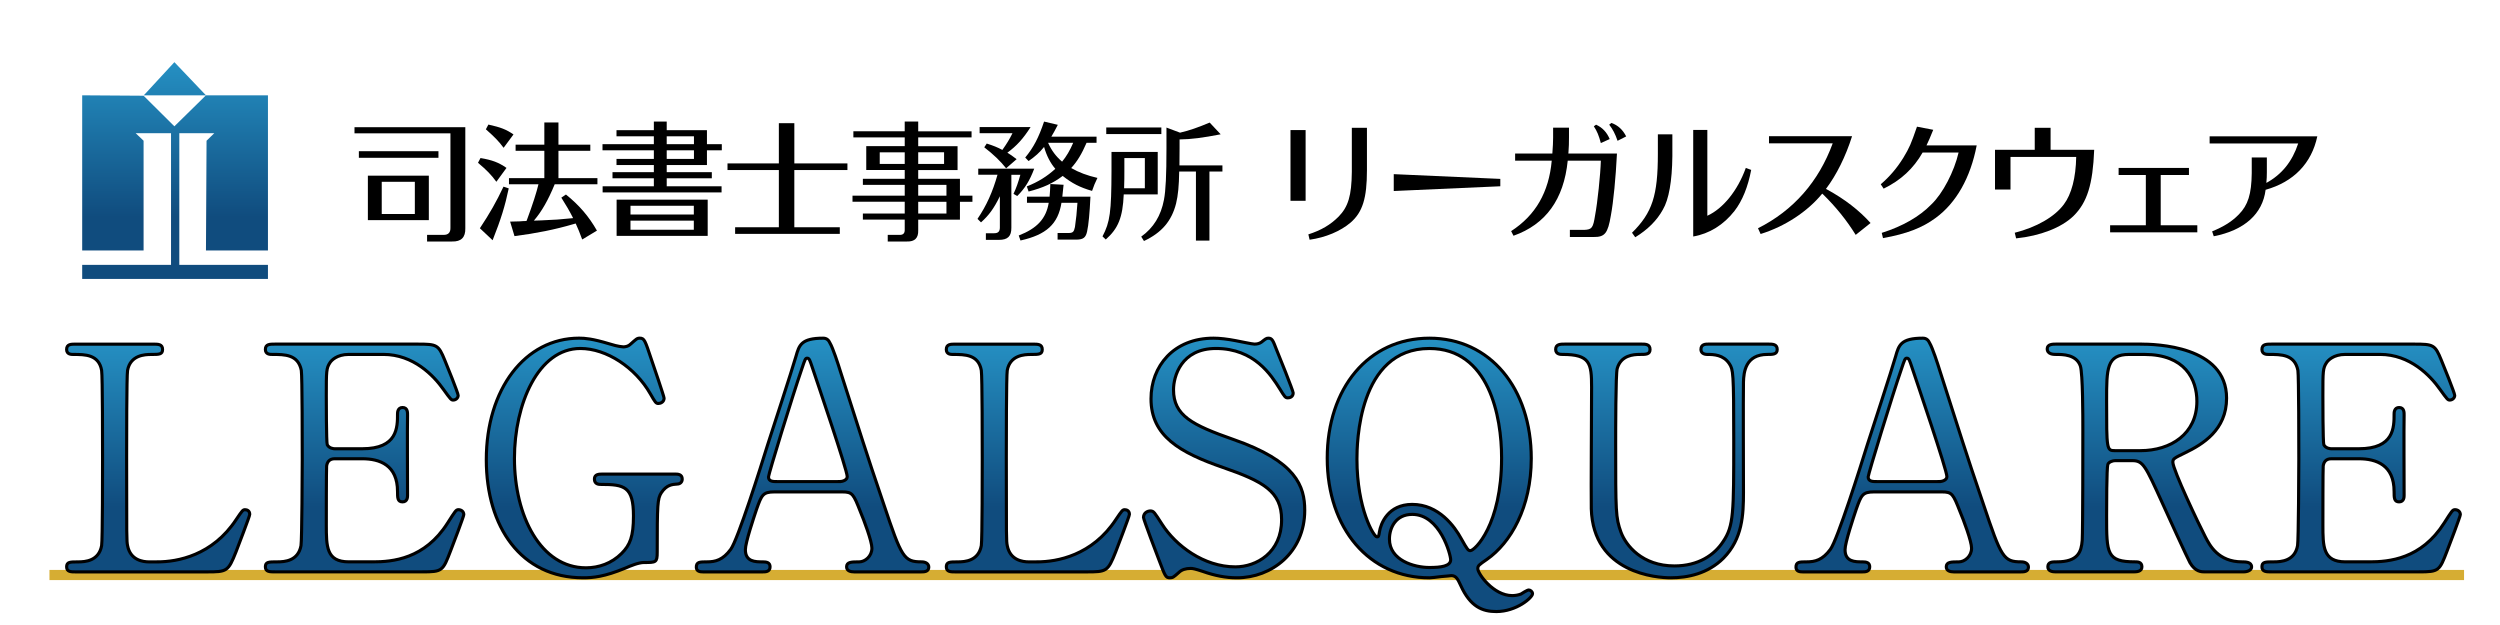 <?xml version="1.0" encoding="utf-8"?>
<!-- Generator: Adobe Illustrator 16.0.3, SVG Export Plug-In . SVG Version: 6.00 Build 0)  -->
<!DOCTYPE svg PUBLIC "-//W3C//DTD SVG 1.1//EN" "http://www.w3.org/Graphics/SVG/1.1/DTD/svg11.dtd">
<svg version="1.1" id="r1" xmlns="http://www.w3.org/2000/svg" xmlns:xlink="http://www.w3.org/1999/xlink" x="0px" y="0px"
	 width="200px" height="50px" viewBox="0 0 200 50" enable-background="new 0 0 200 50" xml:space="preserve">
<rect x="3.957" y="45.594" opacity="0.8" fill="#CC9900" width="193.167" height="0.813"/>
<g>
	<g>
		<linearGradient id="SVGID_1_" gradientUnits="userSpaceOnUse" x1="101.078" y1="27.237" x2="101.078" y2="44.434">
			<stop  offset="0" style="stop-color:#2590C3"/>
			<stop  offset="0.774" style="stop-color:#104C7E"/>
		</linearGradient>
		<path fill="url(#SVGID_1_)" d="M12.604,44.95c1.575,0,4.399-0.5,6.299-3.399c0.475-0.699,0.524-0.774,0.7-0.774
			c0.15,0,0.375,0.075,0.375,0.374c0,0.15-0.95,2.6-1.1,3c-0.625,1.574-0.725,1.6-2.349,1.6H6.056c-0.375,0-0.725,0-0.725-0.4
			c0-0.399,0.275-0.399,0.9-0.399c0.6,0,1.674-0.075,1.899-1.3c0.075-0.425,0.075-6.174,0.075-6.898c0-1,0-6.674-0.075-7.123
			c-0.225-1.275-1.325-1.275-2.25-1.275c-0.175,0-0.55,0-0.55-0.398c0-0.426,0.35-0.426,0.725-0.426h6.199c0.4,0,0.75,0,0.75,0.426
			c0,0.398-0.275,0.398-0.899,0.398c-0.525,0-1.675,0.051-1.9,1.275c-0.075,0.449-0.075,5.773-0.075,6.948
			c0,6.648,0,6.673,0.075,7.073c0.225,1.175,1.25,1.3,1.725,1.3H12.604z"/>
		<linearGradient id="SVGID_2_" gradientUnits="userSpaceOnUse" x1="101.078" y1="27.237" x2="101.078" y2="44.434">
			<stop  offset="0" style="stop-color:#2590C3"/>
			<stop  offset="0.774" style="stop-color:#104C7E"/>
		</linearGradient>
		<path fill="url(#SVGID_2_)" d="M29.829,44.95c1.575,0,4.149-0.226,5.974-3.099c0.625-0.976,0.675-1.075,0.875-1.075
			c0.2,0,0.425,0.125,0.425,0.399c0,0.125-0.9,2.5-1.05,2.875c-0.625,1.624-0.65,1.699-2.274,1.699H22.006
			c-0.425,0-0.775,0-0.775-0.4c0-0.399,0.25-0.399,0.95-0.399c0.6,0,1.675-0.075,1.899-1.3c0.075-0.425,0.1-6.174,0.1-6.898
			c0-1,0-6.674-0.075-7.123c-0.25-1.275-1.325-1.275-2.324-1.275c-0.175,0-0.55,0-0.55-0.398c0-0.426,0.35-0.426,0.775-0.426h11.397
			c1.55,0,1.675,0.051,2.174,1.275c0.15,0.35,1.075,2.648,1.075,2.824c0,0.199-0.175,0.375-0.4,0.375c-0.15,0-0.2-0.051-0.775-0.85
			c-0.775-1.101-2.399-2.801-4.799-2.801h-2.774c-0.975,0-1.4,0.5-1.5,0.65c-0.3,0.45-0.3,0.675-0.3,2.649
			c0,0.325,0,3.724,0.075,3.925c0.15,0.299,0.525,0.324,0.6,0.324h2.2c2.824,0,2.824-1.699,2.824-2.799c0-0.075,0-0.5,0.4-0.5
			c0.425,0,0.4,0.425,0.4,0.625c-0.025,0.924,0,5.398,0,6.398c0,0.125,0,0.524-0.4,0.524s-0.4-0.325-0.4-0.825
			c0-2.124-1.424-2.624-2.824-2.624h-2.2c-0.425,0-0.6,0.25-0.649,0.575c-0.025,0.199-0.025,4.324-0.025,4.699
			c0,1.749,0,2.974,1.8,2.974H29.829z"/>
		<linearGradient id="SVGID_3_" gradientUnits="userSpaceOnUse" x1="101.078" y1="27.237" x2="101.078" y2="44.434">
			<stop  offset="0" style="stop-color:#2590C3"/>
			<stop  offset="0.774" style="stop-color:#104C7E"/>
		</linearGradient>
		<path fill="url(#SVGID_3_)" d="M54.002,37.927c0.2,0,0.575,0,0.575,0.399c0,0.226-0.15,0.4-0.425,0.4
			c-0.35,0.025-0.825,0.051-1.25,0.7c-0.3,0.475-0.325,0.899-0.325,4.749c0,0.824-0.1,0.824-1.05,0.824c-0.45,0-1.1,0.275-1.5,0.45
			c-1.699,0.7-2.599,0.774-3.374,0.774c-4.974,0-7.748-4.074-7.748-9.447c0-5.648,3.099-9.723,7.423-9.723
			c0.475,0,1.075,0.05,2.399,0.449c0.8,0.25,1,0.226,1.175,0.25c0.2-0.024,0.375-0.049,0.575-0.25c0.4-0.35,0.475-0.449,0.7-0.449
			c0.375,0,0.425,0.175,0.925,1.674c0.15,0.426,1.025,3,1.025,3.125c0,0.3-0.275,0.425-0.45,0.425c-0.2,0-0.25-0.075-0.65-0.774
			c-1.2-2.1-3.499-3.625-5.599-3.625c-3.374,0-5.273,4.449-5.273,8.799c0,4.598,2.1,8.748,5.724,8.748
			c1.024,0,2.049-0.351,2.849-1.15c0.675-0.675,0.95-1.35,0.95-3c0-2.349-0.725-2.523-2.599-2.523c-0.15,0-0.525,0-0.525-0.426
			c0-0.399,0.375-0.399,0.675-0.399H54.002z"/>
		<linearGradient id="SVGID_4_" gradientUnits="userSpaceOnUse" x1="101.078" y1="27.237" x2="101.078" y2="44.434">
			<stop  offset="0" style="stop-color:#2590C3"/>
			<stop  offset="0.774" style="stop-color:#104C7E"/>
		</linearGradient>
		<path fill="url(#SVGID_4_)" d="M68.328,45.75c-0.275,0-0.6-0.075-0.6-0.4c0-0.399,0.4-0.399,1-0.399c0.475,0,1.025-0.45,1.025-1.1
			c0-0.55-0.65-2.274-0.925-2.925c-0.55-1.399-0.625-1.574-1.45-1.574h-5.424c-0.925,0-1.024,0.25-1.424,1.375
			c-0.225,0.674-0.9,2.674-0.9,3.249c0,0.975,0.8,0.975,1.399,0.975c0.3,0,0.575,0.05,0.575,0.399c0,0.4-0.375,0.4-0.575,0.4H56.23
			c-0.2,0-0.524-0.025-0.524-0.375c0-0.425,0.275-0.425,0.85-0.425c0.675,0,1.274-0.149,1.899-0.999
			c0.575-0.775,2.424-6.648,2.975-8.424c0.325-1,1.924-5.898,2.249-7.023c0.25-0.875,0.4-1.449,2.175-1.449
			c0.3,0,0.45,0.175,0.55,0.4c0.225,0.375,0.65,1.674,0.825,2.249c1.75,5.423,1.899,6.023,3.474,10.647
			c1.425,4.248,1.6,4.599,3.024,4.599c0.325,0,0.575,0.149,0.575,0.425c0,0.375-0.4,0.375-0.575,0.375H68.328z M67.153,38.527
			c0.275,0,0.625-0.125,0.625-0.4c0-0.525-2.375-7.473-2.824-8.822c-0.15-0.426-0.2-0.65-0.375-0.65c-0.15,0-0.175,0.074-0.45,0.9
			c-0.7,2.023-2.649,8.372-2.649,8.598c0,0.375,0.375,0.375,0.7,0.375H67.153z"/>
		<linearGradient id="SVGID_5_" gradientUnits="userSpaceOnUse" x1="101.078" y1="27.237" x2="101.078" y2="44.434">
			<stop  offset="0" style="stop-color:#2590C3"/>
			<stop  offset="0.774" style="stop-color:#104C7E"/>
		</linearGradient>
		<path fill="url(#SVGID_5_)" d="M82.979,44.95c1.575,0,4.399-0.5,6.299-3.399c0.475-0.699,0.525-0.774,0.7-0.774
			c0.15,0,0.375,0.075,0.375,0.374c0,0.15-0.95,2.6-1.1,3c-0.625,1.574-0.725,1.6-2.349,1.6H76.431c-0.375,0-0.725,0-0.725-0.4
			c0-0.399,0.275-0.399,0.899-0.399c0.6,0,1.675-0.075,1.9-1.3c0.075-0.425,0.075-6.174,0.075-6.898c0-1,0-6.674-0.075-7.123
			c-0.225-1.275-1.325-1.275-2.25-1.275c-0.175,0-0.55,0-0.55-0.398c0-0.426,0.35-0.426,0.725-0.426h6.199c0.4,0,0.75,0,0.75,0.426
			c0,0.398-0.275,0.398-0.899,0.398c-0.525,0-1.675,0.051-1.9,1.275c-0.075,0.449-0.075,5.773-0.075,6.948
			c0,6.648,0,6.673,0.075,7.073c0.225,1.175,1.25,1.3,1.725,1.3H82.979z"/>
		<linearGradient id="SVGID_6_" gradientUnits="userSpaceOnUse" x1="101.078" y1="27.237" x2="101.078" y2="44.434">
			<stop  offset="0" style="stop-color:#2590C3"/>
			<stop  offset="0.774" style="stop-color:#104C7E"/>
		</linearGradient>
		<path fill="url(#SVGID_6_)" d="M92.73,44.825c-0.175-0.45-1.25-3.274-1.25-3.425c0-0.374,0.325-0.524,0.55-0.524
			c0.275,0,0.325,0.125,0.925,1.05c1.1,1.725,3.349,3.424,5.874,3.424c1.675,0,3.699-1.124,3.699-3.773
			c0-2.274-1.499-3.074-4.673-4.174c-3.474-1.2-5.774-2.525-5.774-5.499c0-2.599,1.8-4.849,4.999-4.849
			c0.5,0,1.125,0.074,1.774,0.199c0.275,0.051,1.324,0.275,1.5,0.275c0.225,0,0.399-0.05,0.55-0.15
			c0.35-0.274,0.399-0.324,0.575-0.324c0.299,0,0.375,0.225,0.625,0.875c0.174,0.399,1.35,3.349,1.35,3.499
			c0,0.325-0.275,0.399-0.426,0.399c-0.199,0-0.25-0.074-0.649-0.725c-0.675-1.074-2.024-3.225-5.099-3.225
			c-2.799,0-3.399,2.25-3.399,3.3c0,2.074,1.5,2.824,4.774,3.974c5.049,1.75,5.723,3.75,5.723,5.674
			c0,3.374-2.648,5.398-5.423,5.398c-0.9,0-1.774-0.175-2.699-0.5c-0.675-0.225-0.85-0.25-1-0.25c-0.4,0-0.725,0.101-0.95,0.325
			c-0.425,0.375-0.475,0.425-0.725,0.425C93.255,46.225,93.205,46.074,92.73,44.825z"/>
		<linearGradient id="SVGID_7_" gradientUnits="userSpaceOnUse" x1="101.078" y1="27.237" x2="101.078" y2="44.434">
			<stop  offset="0" style="stop-color:#2590C3"/>
			<stop  offset="0.774" style="stop-color:#104C7E"/>
		</linearGradient>
		<path fill="url(#SVGID_7_)" d="M122.501,36.678c0,3.924-1.649,6.748-3.549,8.072c-0.649,0.45-0.726,0.5-0.726,0.75
			c0,0.4,1.25,2.149,2.75,2.149c0.25,0,0.5-0.05,0.699-0.125c0.076-0.05,0.5-0.325,0.625-0.325s0.301,0.125,0.301,0.301
			c0,0.299-1.275,1.424-2.9,1.424c-1.1,0-2.074-0.375-2.849-2.1c-0.226-0.475-0.351-0.774-0.75-0.774c-0.024,0-0.399,0.05-0.8,0.075
			c-0.4,0.05-0.8,0.1-0.949,0.1c-4.799,0-8.174-3.924-8.174-9.572c0-5.574,3.274-9.598,8.174-9.598
			C119.202,27.055,122.501,31.054,122.501,36.678z M108.555,36.727c0,3.975,1.35,6.225,1.6,6.225c0.125,0,0.15-0.051,0.199-0.4
			c0.101-0.65,0.676-2.199,2.625-2.199c2.125,0,3.398,1.774,3.924,2.749c0.475,0.851,0.55,0.95,0.725,0.95
			c0.35,0,2.5-2.05,2.5-7.424c0-3.299-1-8.748-5.773-8.748C108.629,27.879,108.555,35.553,108.555,36.727z M116.053,44.775
			c0-0.4-0.85-3.625-3.074-3.625c-1.3,0-1.824,1.051-1.824,1.975c0,1.7,1.975,2.275,3.199,2.275
			C115.277,45.4,116.053,45.301,116.053,44.775z"/>
		<linearGradient id="SVGID_8_" gradientUnits="userSpaceOnUse" x1="101.078" y1="27.237" x2="101.078" y2="44.434">
			<stop  offset="0" style="stop-color:#2590C3"/>
			<stop  offset="0.774" style="stop-color:#104C7E"/>
		</linearGradient>
		<path fill="url(#SVGID_8_)" d="M141.476,27.529c0.325,0,0.7,0,0.7,0.426c0,0.398-0.35,0.398-0.775,0.398
			c-1.774,0-1.898,1.426-1.924,2.2c-0.025,1.249,0,7.448,0,8.848c0,1.774-0.075,3.699-1.6,5.249c-1.25,1.25-2.875,1.574-4.225,1.574
			c-1.074,0-6.198-0.35-6.348-5.523c-0.025-1.399,0.024-8.197,0.024-9.723c0-1.924-0.125-2.625-2.324-2.625
			c-0.149,0-0.55,0-0.55-0.398c0-0.426,0.375-0.426,0.75-0.426h6.123c0.3,0,0.675,0,0.675,0.426c0,0.398-0.325,0.398-0.8,0.398
			c-0.55,0-1.524,0.076-1.824,1.125c-0.125,0.375-0.125,5.124-0.125,5.999c0,5.499,0,5.923,0.425,7.099
			c0.399,1.074,1.7,2.699,4.274,2.699c1.924,0,3.199-0.875,3.898-1.949c0.85-1.25,0.85-2.3,0.85-8.099
			c0-5.523-0.05-5.648-0.35-6.124c-0.475-0.725-1.25-0.75-1.774-0.75c-0.274,0-0.5-0.124-0.5-0.398c0-0.426,0.375-0.426,0.6-0.426
			H141.476z"/>
		<linearGradient id="SVGID_9_" gradientUnits="userSpaceOnUse" x1="101.078" y1="27.237" x2="101.078" y2="44.434">
			<stop  offset="0" style="stop-color:#2590C3"/>
			<stop  offset="0.774" style="stop-color:#104C7E"/>
		</linearGradient>
		<path fill="url(#SVGID_9_)" d="M156.302,45.75c-0.274,0-0.6-0.075-0.6-0.4c0-0.399,0.399-0.399,1-0.399
			c0.475,0,1.024-0.45,1.024-1.1c0-0.55-0.649-2.274-0.925-2.925c-0.55-1.399-0.625-1.574-1.449-1.574h-5.424
			c-0.925,0-1.025,0.25-1.425,1.375c-0.225,0.674-0.899,2.674-0.899,3.249c0,0.975,0.799,0.975,1.399,0.975
			c0.3,0,0.574,0.05,0.574,0.399c0,0.4-0.374,0.4-0.574,0.4h-4.799c-0.2,0-0.525-0.025-0.525-0.375c0-0.425,0.275-0.425,0.85-0.425
			c0.676,0,1.275-0.149,1.9-0.999c0.574-0.775,2.424-6.648,2.974-8.424c0.325-1,1.925-5.898,2.25-7.023
			c0.25-0.875,0.399-1.449,2.174-1.449c0.3,0,0.45,0.175,0.55,0.4c0.226,0.375,0.65,1.674,0.825,2.249
			c1.75,5.423,1.899,6.023,3.475,10.647c1.424,4.248,1.6,4.599,3.023,4.599c0.325,0,0.575,0.149,0.575,0.425
			c0,0.375-0.399,0.375-0.575,0.375H156.302z M155.127,38.527c0.275,0,0.625-0.125,0.625-0.4c0-0.525-2.374-7.473-2.824-8.822
			c-0.15-0.426-0.2-0.65-0.375-0.65c-0.149,0-0.175,0.074-0.45,0.9c-0.699,2.023-2.649,8.372-2.649,8.598
			c0,0.375,0.375,0.375,0.7,0.375H155.127z"/>
		<linearGradient id="SVGID_10_" gradientUnits="userSpaceOnUse" x1="101.078" y1="27.237" x2="101.078" y2="44.434">
			<stop  offset="0" style="stop-color:#2590C3"/>
			<stop  offset="0.774" style="stop-color:#104C7E"/>
		</linearGradient>
		<path fill="url(#SVGID_10_)" d="M171.228,27.529c1.2,0,6.898,0.125,6.898,4.324c0,2.549-1.925,3.699-3.324,4.374
			c-0.875,0.425-0.975,0.475-0.975,0.749c0,0.601,2.1,5.024,2.6,5.975c0.35,0.674,1.024,1.999,2.949,1.999c0.25,0,0.75,0,0.75,0.399
			c0,0.351-0.5,0.4-0.625,0.4h-3.125c-0.249,0-0.749,0-1.174-0.725c-0.15-0.25-1.925-4.124-2.2-4.749
			c-1.374-3.024-1.549-3.425-2.424-3.425h-1.375c-0.175,0-0.5,0.101-0.575,0.301c-0.1,0.25-0.1,3.549-0.1,4.123
			c0,3.025,0,3.675,2.3,3.675c0.175,0,0.524,0,0.524,0.399c0,0.4-0.45,0.4-0.725,0.4h-6.174c-0.25,0-0.625-0.05-0.625-0.4
			c0-0.399,0.351-0.399,0.7-0.399c1.725,0,1.975-0.8,2.05-1.725c0.05-0.85,0.05-7.724,0.05-8.897c0-0.926,0-4.424-0.2-5.049
			c-0.325-0.926-1.399-0.926-1.975-0.926c-0.149,0-0.675,0-0.675-0.449c0-0.375,0.45-0.375,0.75-0.375H171.228z M170.328,28.354
			c-1.8,0-1.8,1.125-1.8,3.699c0,3.925,0,4,0.675,4h2.024c2.449,0,4.524-1.35,4.524-3.949c0-1.75-0.95-3.75-4.199-3.75H170.328z"/>
		<linearGradient id="SVGID_11_" gradientUnits="userSpaceOnUse" x1="101.078" y1="27.237" x2="101.078" y2="44.434">
			<stop  offset="0" style="stop-color:#2590C3"/>
			<stop  offset="0.774" style="stop-color:#104C7E"/>
		</linearGradient>
		<path fill="url(#SVGID_11_)" d="M189.553,44.95c1.574,0,4.148-0.226,5.974-3.099c0.624-0.976,0.675-1.075,0.874-1.075
			c0.2,0,0.425,0.125,0.425,0.399c0,0.125-0.899,2.5-1.049,2.875c-0.625,1.624-0.65,1.699-2.275,1.699h-11.771
			c-0.425,0-0.775,0-0.775-0.4c0-0.399,0.25-0.399,0.95-0.399c0.6,0,1.675-0.075,1.899-1.3c0.075-0.425,0.1-6.174,0.1-6.898
			c0-1,0-6.674-0.074-7.123c-0.25-1.275-1.325-1.275-2.324-1.275c-0.176,0-0.551,0-0.551-0.398c0-0.426,0.351-0.426,0.775-0.426
			h11.397c1.549,0,1.674,0.051,2.174,1.275c0.15,0.35,1.075,2.648,1.075,2.824c0,0.199-0.175,0.375-0.4,0.375
			c-0.149,0-0.199-0.051-0.774-0.85c-0.775-1.101-2.399-2.801-4.799-2.801h-2.774c-0.975,0-1.399,0.5-1.5,0.65
			c-0.3,0.45-0.3,0.675-0.3,2.649c0,0.325,0,3.724,0.075,3.925c0.15,0.299,0.524,0.324,0.6,0.324h2.199
			c2.825,0,2.825-1.699,2.825-2.799c0-0.075,0-0.5,0.399-0.5c0.425,0,0.4,0.425,0.4,0.625c-0.025,0.924,0,5.398,0,6.398
			c0,0.125,0,0.524-0.4,0.524c-0.399,0-0.399-0.325-0.399-0.825c0-2.124-1.425-2.624-2.825-2.624h-2.199
			c-0.425,0-0.6,0.25-0.649,0.575c-0.025,0.199-0.025,4.324-0.025,4.699c0,1.749,0,2.974,1.8,2.974H189.553z"/>
	</g>
	<g>
		<path fill="none" stroke="#000000" stroke-width="0.25" stroke-miterlimit="10" d="M12.604,44.95c1.575,0,4.399-0.5,6.299-3.399
			c0.475-0.699,0.524-0.774,0.7-0.774c0.15,0,0.375,0.075,0.375,0.374c0,0.15-0.95,2.6-1.1,3c-0.625,1.574-0.725,1.6-2.349,1.6
			H6.056c-0.375,0-0.725,0-0.725-0.4c0-0.399,0.275-0.399,0.9-0.399c0.6,0,1.674-0.075,1.899-1.3
			c0.075-0.425,0.075-6.174,0.075-6.898c0-1,0-6.674-0.075-7.123c-0.225-1.275-1.325-1.275-2.25-1.275c-0.175,0-0.55,0-0.55-0.398
			c0-0.426,0.35-0.426,0.725-0.426h6.199c0.4,0,0.75,0,0.75,0.426c0,0.398-0.275,0.398-0.899,0.398c-0.525,0-1.675,0.051-1.9,1.275
			c-0.075,0.449-0.075,5.773-0.075,6.948c0,6.648,0,6.673,0.075,7.073c0.225,1.175,1.25,1.3,1.725,1.3H12.604z"/>
		<path fill="none" stroke="#000000" stroke-width="0.25" stroke-miterlimit="10" d="M29.829,44.95c1.575,0,4.149-0.226,5.974-3.099
			c0.625-0.976,0.675-1.075,0.875-1.075c0.2,0,0.425,0.125,0.425,0.399c0,0.125-0.9,2.5-1.05,2.875
			c-0.625,1.624-0.65,1.699-2.274,1.699H22.006c-0.425,0-0.775,0-0.775-0.4c0-0.399,0.25-0.399,0.95-0.399
			c0.6,0,1.675-0.075,1.899-1.3c0.075-0.425,0.1-6.174,0.1-6.898c0-1,0-6.674-0.075-7.123c-0.25-1.275-1.325-1.275-2.324-1.275
			c-0.175,0-0.55,0-0.55-0.398c0-0.426,0.35-0.426,0.775-0.426h11.397c1.55,0,1.675,0.051,2.174,1.275
			c0.15,0.35,1.075,2.648,1.075,2.824c0,0.199-0.175,0.375-0.4,0.375c-0.15,0-0.2-0.051-0.775-0.85
			c-0.775-1.101-2.399-2.801-4.799-2.801h-2.774c-0.975,0-1.4,0.5-1.5,0.65c-0.3,0.45-0.3,0.675-0.3,2.649
			c0,0.325,0,3.724,0.075,3.925c0.15,0.299,0.525,0.324,0.6,0.324h2.2c2.824,0,2.824-1.699,2.824-2.799c0-0.075,0-0.5,0.4-0.5
			c0.425,0,0.4,0.425,0.4,0.625c-0.025,0.924,0,5.398,0,6.398c0,0.125,0,0.524-0.4,0.524s-0.4-0.325-0.4-0.825
			c0-2.124-1.424-2.624-2.824-2.624h-2.2c-0.425,0-0.6,0.25-0.649,0.575c-0.025,0.199-0.025,4.324-0.025,4.699
			c0,1.749,0,2.974,1.8,2.974H29.829z"/>
		<path fill="none" stroke="#000000" stroke-width="0.25" stroke-miterlimit="10" d="M54.002,37.927c0.2,0,0.575,0,0.575,0.399
			c0,0.226-0.15,0.4-0.425,0.4c-0.35,0.025-0.825,0.051-1.25,0.7c-0.3,0.475-0.325,0.899-0.325,4.749c0,0.824-0.1,0.824-1.05,0.824
			c-0.45,0-1.1,0.275-1.5,0.45c-1.699,0.7-2.599,0.774-3.374,0.774c-4.974,0-7.748-4.074-7.748-9.447
			c0-5.648,3.099-9.723,7.423-9.723c0.475,0,1.075,0.05,2.399,0.449c0.8,0.25,1,0.226,1.175,0.25c0.2-0.024,0.375-0.049,0.575-0.25
			c0.4-0.35,0.475-0.449,0.7-0.449c0.375,0,0.425,0.175,0.925,1.674c0.15,0.426,1.025,3,1.025,3.125c0,0.3-0.275,0.425-0.45,0.425
			c-0.2,0-0.25-0.075-0.65-0.774c-1.2-2.1-3.499-3.625-5.599-3.625c-3.374,0-5.273,4.449-5.273,8.799c0,4.598,2.1,8.748,5.724,8.748
			c1.024,0,2.049-0.351,2.849-1.15c0.675-0.675,0.95-1.35,0.95-3c0-2.349-0.725-2.523-2.599-2.523c-0.15,0-0.525,0-0.525-0.426
			c0-0.399,0.375-0.399,0.675-0.399H54.002z"/>
		<path fill="none" stroke="#000000" stroke-width="0.25" stroke-miterlimit="10" d="M68.328,45.75c-0.275,0-0.6-0.075-0.6-0.4
			c0-0.399,0.4-0.399,1-0.399c0.475,0,1.025-0.45,1.025-1.1c0-0.55-0.65-2.274-0.925-2.925c-0.55-1.399-0.625-1.574-1.45-1.574
			h-5.424c-0.925,0-1.024,0.25-1.424,1.375c-0.225,0.674-0.9,2.674-0.9,3.249c0,0.975,0.8,0.975,1.399,0.975
			c0.3,0,0.575,0.05,0.575,0.399c0,0.4-0.375,0.4-0.575,0.4H56.23c-0.2,0-0.524-0.025-0.524-0.375c0-0.425,0.275-0.425,0.85-0.425
			c0.675,0,1.274-0.149,1.899-0.999c0.575-0.775,2.424-6.648,2.975-8.424c0.325-1,1.924-5.898,2.249-7.023
			c0.25-0.875,0.4-1.449,2.175-1.449c0.3,0,0.45,0.175,0.55,0.4c0.225,0.375,0.65,1.674,0.825,2.249
			c1.75,5.423,1.899,6.023,3.474,10.647c1.425,4.248,1.6,4.599,3.024,4.599c0.325,0,0.575,0.149,0.575,0.425
			c0,0.375-0.4,0.375-0.575,0.375H68.328z M67.153,38.527c0.275,0,0.625-0.125,0.625-0.4c0-0.525-2.375-7.473-2.824-8.822
			c-0.15-0.426-0.2-0.65-0.375-0.65c-0.15,0-0.175,0.074-0.45,0.9c-0.7,2.023-2.649,8.372-2.649,8.598
			c0,0.375,0.375,0.375,0.7,0.375H67.153z"/>
		<path fill="none" stroke="#000000" stroke-width="0.25" stroke-miterlimit="10" d="M82.979,44.95c1.575,0,4.399-0.5,6.299-3.399
			c0.475-0.699,0.525-0.774,0.7-0.774c0.15,0,0.375,0.075,0.375,0.374c0,0.15-0.95,2.6-1.1,3c-0.625,1.574-0.725,1.6-2.349,1.6
			H76.431c-0.375,0-0.725,0-0.725-0.4c0-0.399,0.275-0.399,0.899-0.399c0.6,0,1.675-0.075,1.9-1.3
			c0.075-0.425,0.075-6.174,0.075-6.898c0-1,0-6.674-0.075-7.123c-0.225-1.275-1.325-1.275-2.25-1.275c-0.175,0-0.55,0-0.55-0.398
			c0-0.426,0.35-0.426,0.725-0.426h6.199c0.4,0,0.75,0,0.75,0.426c0,0.398-0.275,0.398-0.899,0.398c-0.525,0-1.675,0.051-1.9,1.275
			c-0.075,0.449-0.075,5.773-0.075,6.948c0,6.648,0,6.673,0.075,7.073c0.225,1.175,1.25,1.3,1.725,1.3H82.979z"/>
		<path fill="none" stroke="#000000" stroke-width="0.25" stroke-miterlimit="10" d="M92.73,44.825
			c-0.175-0.45-1.25-3.274-1.25-3.425c0-0.374,0.325-0.524,0.55-0.524c0.275,0,0.325,0.125,0.925,1.05
			c1.1,1.725,3.349,3.424,5.874,3.424c1.675,0,3.699-1.124,3.699-3.773c0-2.274-1.499-3.074-4.673-4.174
			c-3.474-1.2-5.774-2.525-5.774-5.499c0-2.599,1.8-4.849,4.999-4.849c0.5,0,1.125,0.074,1.774,0.199
			c0.275,0.051,1.324,0.275,1.5,0.275c0.225,0,0.399-0.05,0.55-0.15c0.35-0.274,0.399-0.324,0.575-0.324
			c0.299,0,0.375,0.225,0.625,0.875c0.174,0.399,1.35,3.349,1.35,3.499c0,0.325-0.275,0.399-0.426,0.399
			c-0.199,0-0.25-0.074-0.649-0.725c-0.675-1.074-2.024-3.225-5.099-3.225c-2.799,0-3.399,2.25-3.399,3.3
			c0,2.074,1.5,2.824,4.774,3.974c5.049,1.75,5.723,3.75,5.723,5.674c0,3.374-2.648,5.398-5.423,5.398c-0.9,0-1.774-0.175-2.699-0.5
			c-0.675-0.225-0.85-0.25-1-0.25c-0.4,0-0.725,0.101-0.95,0.325c-0.425,0.375-0.475,0.425-0.725,0.425
			C93.255,46.225,93.205,46.074,92.73,44.825z"/>
		<path fill="none" stroke="#000000" stroke-width="0.25" stroke-miterlimit="10" d="M122.501,36.678
			c0,3.924-1.649,6.748-3.549,8.072c-0.649,0.45-0.726,0.5-0.726,0.75c0,0.4,1.25,2.149,2.75,2.149c0.25,0,0.5-0.05,0.699-0.125
			c0.076-0.05,0.5-0.325,0.625-0.325s0.301,0.125,0.301,0.301c0,0.299-1.275,1.424-2.9,1.424c-1.1,0-2.074-0.375-2.849-2.1
			c-0.226-0.475-0.351-0.774-0.75-0.774c-0.024,0-0.399,0.05-0.8,0.075c-0.4,0.05-0.8,0.1-0.949,0.1
			c-4.799,0-8.174-3.924-8.174-9.572c0-5.574,3.274-9.598,8.174-9.598C119.202,27.055,122.501,31.054,122.501,36.678z
			 M108.555,36.727c0,3.975,1.35,6.225,1.6,6.225c0.125,0,0.15-0.051,0.199-0.4c0.101-0.65,0.676-2.199,2.625-2.199
			c2.125,0,3.398,1.774,3.924,2.749c0.475,0.851,0.55,0.95,0.725,0.95c0.35,0,2.5-2.05,2.5-7.424c0-3.299-1-8.748-5.773-8.748
			C108.629,27.879,108.555,35.553,108.555,36.727z M116.053,44.775c0-0.4-0.85-3.625-3.074-3.625c-1.3,0-1.824,1.051-1.824,1.975
			c0,1.7,1.975,2.275,3.199,2.275C115.277,45.4,116.053,45.301,116.053,44.775z"/>
		<path fill="none" stroke="#000000" stroke-width="0.25" stroke-miterlimit="10" d="M141.476,27.529c0.325,0,0.7,0,0.7,0.426
			c0,0.398-0.35,0.398-0.775,0.398c-1.774,0-1.898,1.426-1.924,2.2c-0.025,1.249,0,7.448,0,8.848c0,1.774-0.075,3.699-1.6,5.249
			c-1.25,1.25-2.875,1.574-4.225,1.574c-1.074,0-6.198-0.35-6.348-5.523c-0.025-1.399,0.024-8.197,0.024-9.723
			c0-1.924-0.125-2.625-2.324-2.625c-0.149,0-0.55,0-0.55-0.398c0-0.426,0.375-0.426,0.75-0.426h6.123c0.3,0,0.675,0,0.675,0.426
			c0,0.398-0.325,0.398-0.8,0.398c-0.55,0-1.524,0.076-1.824,1.125c-0.125,0.375-0.125,5.124-0.125,5.999
			c0,5.499,0,5.923,0.425,7.099c0.399,1.074,1.7,2.699,4.274,2.699c1.924,0,3.199-0.875,3.898-1.949c0.85-1.25,0.85-2.3,0.85-8.099
			c0-5.523-0.05-5.648-0.35-6.124c-0.475-0.725-1.25-0.75-1.774-0.75c-0.274,0-0.5-0.124-0.5-0.398c0-0.426,0.375-0.426,0.6-0.426
			H141.476z"/>
		<path fill="none" stroke="#000000" stroke-width="0.25" stroke-miterlimit="10" d="M156.302,45.75c-0.274,0-0.6-0.075-0.6-0.4
			c0-0.399,0.399-0.399,1-0.399c0.475,0,1.024-0.45,1.024-1.1c0-0.55-0.649-2.274-0.925-2.925c-0.55-1.399-0.625-1.574-1.449-1.574
			h-5.424c-0.925,0-1.025,0.25-1.425,1.375c-0.225,0.674-0.899,2.674-0.899,3.249c0,0.975,0.799,0.975,1.399,0.975
			c0.3,0,0.574,0.05,0.574,0.399c0,0.4-0.374,0.4-0.574,0.4h-4.799c-0.2,0-0.525-0.025-0.525-0.375c0-0.425,0.275-0.425,0.85-0.425
			c0.676,0,1.275-0.149,1.9-0.999c0.574-0.775,2.424-6.648,2.974-8.424c0.325-1,1.925-5.898,2.25-7.023
			c0.25-0.875,0.399-1.449,2.174-1.449c0.3,0,0.45,0.175,0.55,0.4c0.226,0.375,0.65,1.674,0.825,2.249
			c1.75,5.423,1.899,6.023,3.475,10.647c1.424,4.248,1.6,4.599,3.023,4.599c0.325,0,0.575,0.149,0.575,0.425
			c0,0.375-0.399,0.375-0.575,0.375H156.302z M155.127,38.527c0.275,0,0.625-0.125,0.625-0.4c0-0.525-2.374-7.473-2.824-8.822
			c-0.15-0.426-0.2-0.65-0.375-0.65c-0.149,0-0.175,0.074-0.45,0.9c-0.699,2.023-2.649,8.372-2.649,8.598
			c0,0.375,0.375,0.375,0.7,0.375H155.127z"/>
		<path fill="none" stroke="#000000" stroke-width="0.25" stroke-miterlimit="10" d="M171.228,27.529c1.2,0,6.898,0.125,6.898,4.324
			c0,2.549-1.925,3.699-3.324,4.374c-0.875,0.425-0.975,0.475-0.975,0.749c0,0.601,2.1,5.024,2.6,5.975
			c0.35,0.674,1.024,1.999,2.949,1.999c0.25,0,0.75,0,0.75,0.399c0,0.351-0.5,0.4-0.625,0.4h-3.125c-0.249,0-0.749,0-1.174-0.725
			c-0.15-0.25-1.925-4.124-2.2-4.749c-1.374-3.024-1.549-3.425-2.424-3.425h-1.375c-0.175,0-0.5,0.101-0.575,0.301
			c-0.1,0.25-0.1,3.549-0.1,4.123c0,3.025,0,3.675,2.3,3.675c0.175,0,0.524,0,0.524,0.399c0,0.4-0.45,0.4-0.725,0.4h-6.174
			c-0.25,0-0.625-0.05-0.625-0.4c0-0.399,0.351-0.399,0.7-0.399c1.725,0,1.975-0.8,2.05-1.725c0.05-0.85,0.05-7.724,0.05-8.897
			c0-0.926,0-4.424-0.2-5.049c-0.325-0.926-1.399-0.926-1.975-0.926c-0.149,0-0.675,0-0.675-0.449c0-0.375,0.45-0.375,0.75-0.375
			H171.228z M170.328,28.354c-1.8,0-1.8,1.125-1.8,3.699c0,3.925,0,4,0.675,4h2.024c2.449,0,4.524-1.35,4.524-3.949
			c0-1.75-0.95-3.75-4.199-3.75H170.328z"/>
		<path fill="none" stroke="#000000" stroke-width="0.25" stroke-miterlimit="10" d="M189.553,44.95
			c1.574,0,4.148-0.226,5.974-3.099c0.624-0.976,0.675-1.075,0.874-1.075c0.2,0,0.425,0.125,0.425,0.399
			c0,0.125-0.899,2.5-1.049,2.875c-0.625,1.624-0.65,1.699-2.275,1.699h-11.771c-0.425,0-0.775,0-0.775-0.4
			c0-0.399,0.25-0.399,0.95-0.399c0.6,0,1.675-0.075,1.899-1.3c0.075-0.425,0.1-6.174,0.1-6.898c0-1,0-6.674-0.074-7.123
			c-0.25-1.275-1.325-1.275-2.324-1.275c-0.176,0-0.551,0-0.551-0.398c0-0.426,0.351-0.426,0.775-0.426h11.397
			c1.549,0,1.674,0.051,2.174,1.275c0.15,0.35,1.075,2.648,1.075,2.824c0,0.199-0.175,0.375-0.4,0.375
			c-0.149,0-0.199-0.051-0.774-0.85c-0.775-1.101-2.399-2.801-4.799-2.801h-2.774c-0.975,0-1.399,0.5-1.5,0.65
			c-0.3,0.45-0.3,0.675-0.3,2.649c0,0.325,0,3.724,0.075,3.925c0.15,0.299,0.524,0.324,0.6,0.324h2.199
			c2.825,0,2.825-1.699,2.825-2.799c0-0.075,0-0.5,0.399-0.5c0.425,0,0.4,0.425,0.4,0.625c-0.025,0.924,0,5.398,0,6.398
			c0,0.125,0,0.524-0.4,0.524c-0.399,0-0.399-0.325-0.399-0.825c0-2.124-1.425-2.624-2.825-2.624h-2.199
			c-0.425,0-0.6,0.25-0.649,0.575c-0.025,0.199-0.025,4.324-0.025,4.699c0,1.749,0,2.974,1.8,2.974H189.553z"/>
	</g>
</g>
<g>
	<path d="M37.225,18.26c0.02,0.729-0.33,1.08-1.06,1.06h-1.999v-0.53h1.299c0.39,0.01,0.58-0.18,0.57-0.57v-7.556H28.36v-0.49h8.865
		V18.26z M28.709,12.624v-0.53h6.367v0.53H28.709z M34.307,14.053v3.558h-4.877v-3.558H34.307z M30.539,17.121h2.648v-2.579h-2.648
		V17.121z"/>
	<path d="M39.709,14.542c-0.4-0.55-0.77-0.93-1.469-1.519l0.2-0.38c0.939,0.16,1.449,0.35,2.079,0.79L39.709,14.542z M38.39,18.26
		c0.79-1.189,1.319-2.119,1.889-3.328l0.42,0.14c-0.3,1.419-0.62,2.458-1.29,4.147L38.39,18.26z M40.289,11.824
		c-0.39-0.53-0.729-0.869-1.419-1.479l0.2-0.38c0.99,0.22,1.429,0.39,2.009,0.79L40.289,11.824z M44.376,14.742
		c-0.52,1.259-1.02,2.149-1.649,2.889l-0.02,0.02l0.589-0.02c1.18-0.05,1.449-0.07,2.549-0.18l-0.01-0.03
		c-0.28-0.55-0.529-0.979-0.929-1.609l0.37-0.25c1.069,0.859,1.829,1.749,2.479,2.888l-1.179,0.709
		c-0.21-0.569-0.32-0.839-0.52-1.279l-0.18,0.05c-1.459,0.43-2.988,0.739-4.717,0.959l-0.35-1.16c0.36-0.01,0.75-0.02,0.759-0.02
		l0.27-0.02l0.28-0.01l0.06-0.15c0.43-1.159,0.75-2.149,0.899-2.789h-2.359v-0.49h2.829v-2.188h-2.299v-0.49h2.299V9.795h1.129
		v1.779h2.549v0.49h-2.549v2.188h3.118v0.49H44.376z"/>
	<path d="M48.2,12.024v-0.49h4.108v-0.63h-2.988v-0.49h2.988V9.725h1.029v0.689h3.218v1.12h1.189v0.49h-1.189v1.179h-3.218v0.57
		h3.608v0.49h-3.608v0.64h4.388v0.49H48.21v-0.49h4.098v-0.64H49v-0.49h3.308v-0.57h-2.988v-0.49h2.988v-0.689H48.2z M56.615,15.972
		v2.898h-7.286v-2.898H56.615z M55.506,17.161v-0.7h-5.067v0.7H55.506z M50.438,18.38h5.067v-0.729h-5.067V18.38z M55.516,11.534
		v-0.63h-2.179v0.63H55.516z M53.337,12.713h2.179v-0.689h-2.179V12.713z"/>
	<path d="M67.794,13.073v0.53h-4.248v4.577h3.638v0.53H58.81v-0.53h3.498v-4.577H58.2v-0.53h4.108V9.855h1.239v3.218H67.794z"/>
	<path d="M77.794,15.652v0.49h-0.999v1.429h-3.338v0.859c0.02,0.61-0.28,0.91-0.899,0.89h-1.539v-0.53h0.949
		c0.28,0.01,0.42-0.13,0.41-0.41v-0.81h-3.348v-0.49h3.348v-0.939H68.2v-0.49h4.178v-0.859h-3.348v-0.49h3.348v-0.7h-3.078v-1.909
		h3.078v-0.7H68.27v-0.49h4.107V9.725h1.08v0.779h4.268v0.49h-4.268v0.7h3.148v1.909h-3.148v0.7h3.338v1.349H77.794z M70.379,12.184
		v0.93h1.999v-0.93H70.379z M73.457,13.113h2.069v-0.93h-2.069V13.113z M75.716,14.792h-2.259v0.859h2.259V14.792z M75.716,16.142
		h-2.259v0.939h2.259V16.142z"/>
	<path d="M78.26,13.983v-0.49h4.478c-0.36,0.959-0.75,1.589-1.359,2.188l-0.3-0.17c0.23-0.49,0.37-0.899,0.55-1.529h-0.72v4.228
		c0.01,0.689-0.29,0.979-0.989,0.979H78.87v-0.53h0.66c0.32,0,0.459-0.14,0.459-0.46v-2.499c-0.47,0.97-0.879,1.529-1.509,2.089
		l-0.28-0.28c0.72-1.06,1.209-2.149,1.599-3.528H78.26z M78.939,11.484c0.51,0.16,0.859,0.3,1.25,0.51
		c0.36-0.51,0.58-0.869,0.81-1.339H78.37v-0.49h4.078c-0.59,0.93-1.129,1.52-1.859,2.049c0.24,0.15,0.42,0.27,0.74,0.52
		l-0.839,0.729c-0.47-0.589-0.99-1.089-1.749-1.679L78.939,11.484z M82.158,16.222v-0.49h1.809c0.03-0.33,0.04-0.55,0.06-1.01
		l1.059,0.06c-0.05,0.49-0.07,0.68-0.1,0.95h2.249c-0.06,1.289-0.15,2.269-0.27,2.798c-0.11,0.479-0.3,0.629-0.839,0.64h-1.519
		v-0.53h0.91c0.319-0.01,0.399-0.1,0.479-0.479c0.09-0.61,0.15-1.18,0.2-1.939h-1.279c-0.27,1.699-1.209,2.559-3.278,3.018
		l-0.14-0.4c1.469-0.569,2.189-1.349,2.399-2.618H82.158z M86.925,11.424c-0.39,0.899-0.74,1.479-1.229,2.019
		c0.61,0.35,1.279,0.6,2.099,0.79c-0.229,0.48-0.26,0.56-0.43,1.04c-0.969-0.28-1.609-0.61-2.349-1.199
		c-0.779,0.589-1.569,0.949-2.729,1.249l-0.14-0.41c0.909-0.36,1.629-0.81,2.278-1.409c-0.39-0.45-0.699-1.049-0.899-1.749
		c-0.37,0.46-0.709,0.76-1.239,1.129l-0.27-0.28c0.67-0.81,1.08-1.599,1.509-2.878l1.1,0.26c-0.25,0.48-0.33,0.63-0.52,0.95h3.618
		v0.49H86.925z M83.847,11.424c0.27,0.609,0.63,1.089,1.12,1.509c0.34-0.41,0.629-0.899,0.889-1.509H83.847z"/>
	<path d="M89.899,15.552c-0.08,1.839-0.44,2.729-1.439,3.608l-0.26-0.25c0.6-1.14,0.71-1.939,0.72-5.247v-1.509h3.698v3.398H89.899z
		 M88.5,10.725v-0.53h4.408v0.53H88.5z M91.588,15.062v-2.418h-1.639v1.069c0,0.55,0,0.629-0.02,1.319v0.03H91.588z M94.336,13.723
		c-0.02,1.169-0.09,1.889-0.25,2.559c-0.359,1.409-1.149,2.329-2.568,2.999l-0.22-0.35c0.989-0.71,1.579-1.679,1.819-2.949
		c0.14-0.739,0.2-1.939,0.2-4.138v-1.639l1.089,0.41l0.03-0.01c0.7-0.16,1.409-0.41,2.339-0.799l0.879,0.939
		c-1.449,0.28-2.349,0.399-3.288,0.41v0.689l-0.01,1.389h3.438v0.49h-1.039v5.527h-1.08v-5.527H94.336z"/>
</g>
<g>
	<path d="M104.449,10.405v5.657h-1.21v-5.657H104.449z M104.668,18.75c1.029-0.33,1.77-0.77,2.409-1.409
		c0.779-0.79,1.05-1.689,1.069-3.588v-3.528h1.209v3.398c0,2.239-0.35,3.348-1.299,4.177c-0.82,0.7-2.009,1.2-3.288,1.379
		L104.668,18.75z"/>
	<path d="M120.025,14.902l-8.525,0.379v-1.349l8.525,0.38V14.902z"/>
	<path d="M125.418,12.853c-0.311,3.099-1.76,5.097-4.338,6.007l-0.189-0.37c1.959-1.27,3.018-3.108,3.248-5.637h-2.929v-0.569h2.978
		c0.031-0.35,0.07-1.109,0.061-1.259v-0.81h1.27v0.77c0,0.43-0.01,0.819-0.04,1.169c-0.011,0.09-0.011,0.09-0.011,0.13h3.889
		c-0.1,1.949-0.279,3.848-0.49,4.967c-0.24,1.419-0.479,1.719-1.379,1.709h-1.898v-0.57h1.158c0.61-0.03,0.7-0.16,0.86-1.169
		c0.19-0.989,0.43-3.278,0.46-4.368H125.418z M127.686,9.975c0.51,0.23,0.86,0.61,1.09,1.149l-0.709,0.32
		c-0.15-0.58-0.311-0.969-0.561-1.339L127.686,9.975z M129.405,11.264c-0.19-0.56-0.39-0.93-0.669-1.29l0.18-0.14
		c0.52,0.19,0.898,0.53,1.179,1.079L129.405,11.264z"/>
	<path d="M130.561,18.62c1.629-1.609,2.068-2.979,2.068-6.316v-1.559h1.16v1.749c-0.021,1.999-0.281,3.468-0.76,4.277
		c-0.471,0.86-1.21,1.599-2.209,2.209L130.561,18.62z M135.457,10.395h1.13v6.866c1.269-0.58,2.429-2.019,3.078-3.828l0.43,0.16
		c-0.26,1.359-0.699,2.458-1.339,3.288c-0.869,1.109-2.01,1.819-3.299,2.039V10.395z"/>
	<path d="M146.187,15.172c1.39,0.76,2.528,1.639,3.458,2.668l-1.189,0.95c-0.729-1.179-1.599-2.249-2.598-3.229l-0.08-0.07
		c-1.18,1.439-2.969,2.619-4.928,3.229l-0.21-0.46c2.829-1.419,4.857-3.728,5.978-6.796h-5.098v-0.569h6.646
		c-0.51,1.619-1.25,3.108-2.09,4.217L146.187,15.172z"/>
	<path d="M158.135,11.634c-0.499,2.589-1.629,4.587-3.277,5.797c-1.09,0.8-2.299,1.27-4.218,1.619l-0.101-0.42
		c1.67-0.529,3.02-1.299,3.969-2.278c0.909-0.86,1.828-2.629,2.178-4.148h-2.878c-0.729,1.279-1.739,2.219-3.118,2.888l-0.23-0.35
		c0.711-0.61,1.29-1.289,1.8-2.109c0.51-0.85,0.609-1.089,1.099-2.499l1.3,0.25c-0.249,0.629-0.37,0.889-0.54,1.249H158.135z"/>
	<path d="M162.778,10.225h1.269v1.759h3.488c-0.109,2.768-0.56,4.217-1.658,5.297c-0.96,0.93-2.648,1.589-4.588,1.789l-0.109-0.45
		c1.738-0.44,3.188-1.27,3.928-2.269c0.609-0.81,0.959-2.119,0.988-3.798h-5.256v2.609h-1.24v-3.178h3.179V10.225z"/>
	<path d="M171.668,14.002h-2.179v-0.569h5.627v0.569h-2.259v4.018h2.928v0.569h-6.976v-0.569h2.858V14.002z"/>
	<path d="M181.348,13.783c0,0.27-0.01,0.57-0.04,0.85c1.229-0.67,2.069-1.699,2.548-3.158h-7.086v-0.57h8.615
		c-0.459,2.169-1.898,3.648-4.137,4.278c-0.24,1.929-1.689,3.238-4.148,3.718l-0.13-0.39c0.979-0.41,1.569-0.78,2.139-1.359
		c0.729-0.74,1.01-1.619,1.03-3.298v-1.259h1.209V13.783z"/>
</g>
<linearGradient id="SVGID_12_" gradientUnits="userSpaceOnUse" x1="14.005" y1="4.973" x2="14.005" y2="22.312">
	<stop  offset="0" style="stop-color:#2590C3"/>
	<stop  offset="0.715" style="stop-color:#104C7E"/>
</linearGradient>
<polygon fill="url(#SVGID_12_)" points="21.436,22.313 6.575,22.313 6.575,21.192 13.682,21.192 13.682,10.658 10.855,10.657 
	11.487,11.258 11.487,20.039 6.575,20.039 6.575,7.625 11.487,7.658 13.951,10.105 16.477,7.625 11.502,7.625 13.951,4.973 
	16.477,7.625 21.436,7.625 21.436,20.039 16.477,20.039 16.524,11.258 17.14,10.658 14.345,10.658 14.345,21.192 21.436,21.192 "/>
</svg>
